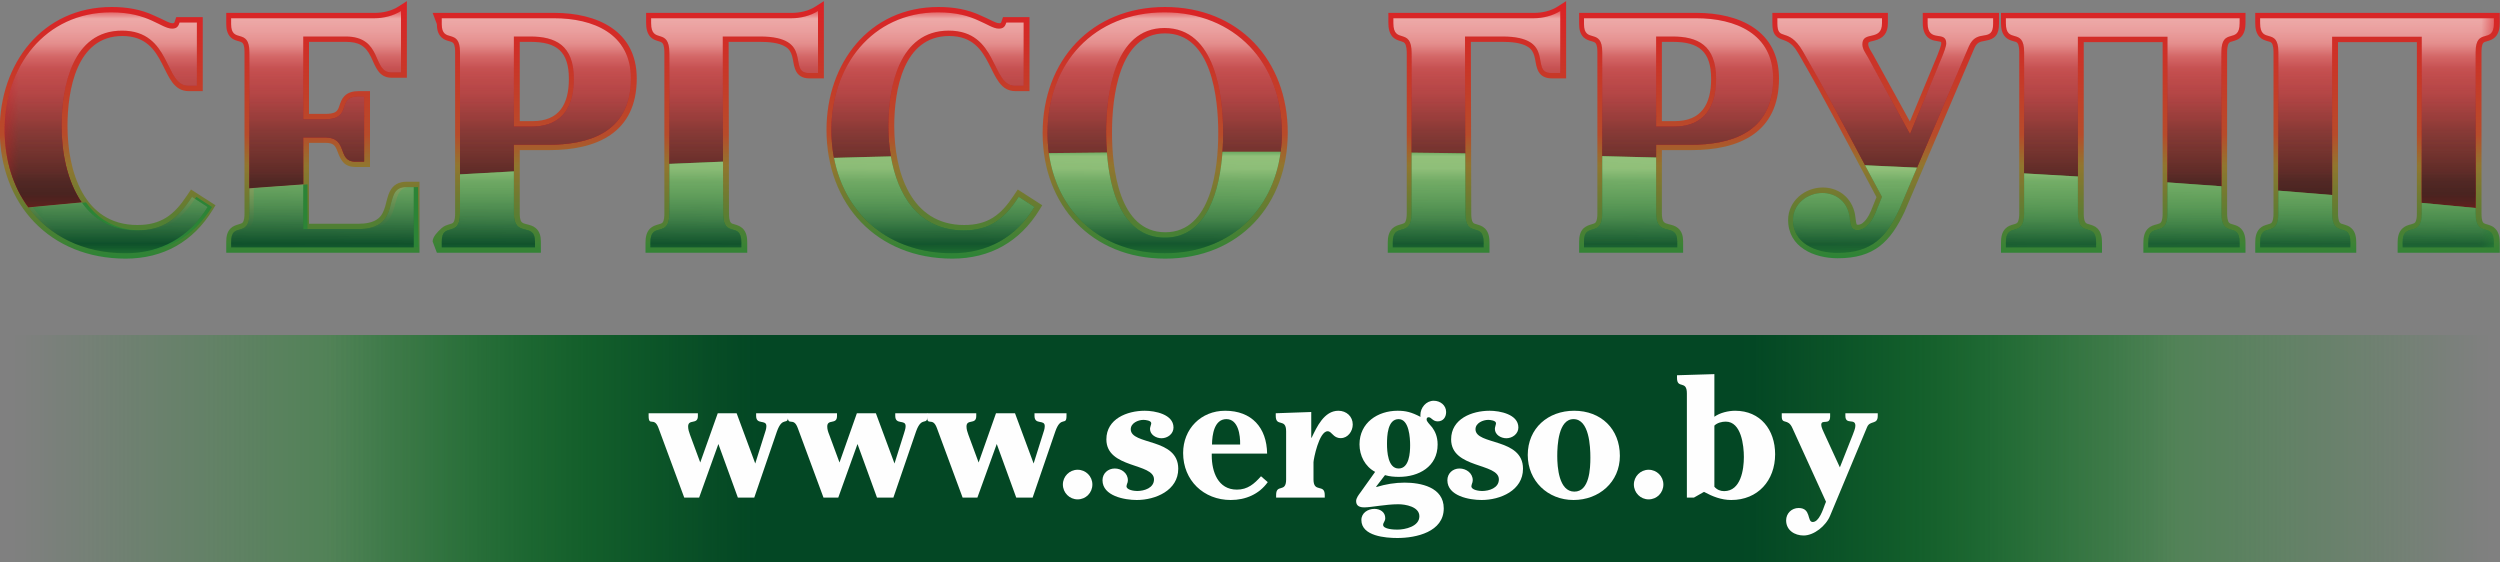 <?xml version="1.0" encoding="UTF-8"?>
<!DOCTYPE svg PUBLIC "-//W3C//DTD SVG 1.1//EN" "http://www.w3.org/Graphics/SVG/1.1/DTD/svg11.dtd">
<!-- Creator: CorelDRAW -->
<svg xmlns="http://www.w3.org/2000/svg" xml:space="preserve" width="200px" height="45px" version="1.1" style="shape-rendering:geometricPrecision; text-rendering:geometricPrecision; image-rendering:optimizeQuality; fill-rule:evenodd; clip-rule:evenodd"
viewBox="0 0 200 45"
 xmlns:xlink="http://www.w3.org/1999/xlink"
 xmlns:xodm="http://www.corel.com/coreldraw/odm/2003">
 <rect x="0" y="0" width="200" height="45" fill="#808080" stroke="none"/>
 <defs>
  <style type="text/css">
   <![CDATA[
    .fil8 {fill:#2C8436}
    .fil9 {fill:#034724}
    .fil10 {fill:#FEFEFE;fill-rule:nonzero}
    .fil4 {fill:#EEB0AE;fill-rule:nonzero}
    .fil1 {fill:#DC2126;fill-rule:nonzero}
    .fil2 {fill:#65231B;fill-rule:nonzero}
    .fil3 {fill:#411F1C;fill-rule:nonzero}
    .fil7 {fill:#A9CF8A;fill-rule:nonzero}
    .fil5 {fill:#2C8436;fill-rule:nonzero}
    .fil6 {fill:#034724;fill-rule:nonzero}
    .fil0 {fill:url(#id18)}
   ]]>
  </style>
    <mask id="id0">
  <linearGradient id="id1" gradientUnits="userSpaceOnUse" x1="99.94" y1="0.88" x2="99.94" y2="16.64">
   <stop offset="0" style="stop-opacity:0; stop-color:white"/>
   <stop offset="0.412" style="stop-opacity:0.31; stop-color:white"/>
   <stop offset="0.569" style="stop-opacity:0.62; stop-color:white"/>
   <stop offset="0.639" style="stop-opacity:0.812; stop-color:white"/>
   <stop offset="1" style="stop-opacity:1; stop-color:white"/>
  </linearGradient>
     <rect style="fill:url(#id1)" x="0.37" y="0.88" width="199.14" height="15.76"/>
    </mask>
    <mask id="id2">
  <linearGradient id="id3" gradientUnits="userSpaceOnUse" x1="99.94" y1="0.88" x2="99.94" y2="16.64">
   <stop offset="0" style="stop-opacity:0; stop-color:white"/>
   <stop offset="0.698" style="stop-opacity:0.31; stop-color:white"/>
   <stop offset="0.82" style="stop-opacity:0.62; stop-color:white"/>
   <stop offset="0.839" style="stop-opacity:0.812; stop-color:white"/>
   <stop offset="1" style="stop-opacity:1; stop-color:white"/>
  </linearGradient>
     <rect style="fill:url(#id3)" x="0.37" y="0.88" width="199.14" height="15.76"/>
    </mask>
    <mask id="id4">
  <linearGradient id="id5" gradientUnits="userSpaceOnUse" x1="99.94" y1="16.64" x2="99.94" y2="0.88">
   <stop offset="0" style="stop-opacity:0; stop-color:white"/>
   <stop offset="0.698" style="stop-opacity:0.31; stop-color:white"/>
   <stop offset="0.82" style="stop-opacity:0.62; stop-color:white"/>
   <stop offset="0.839" style="stop-opacity:0.812; stop-color:white"/>
   <stop offset="1" style="stop-opacity:1; stop-color:white"/>
  </linearGradient>
     <rect style="fill:url(#id5)" x="0.37" y="0.88" width="199.14" height="15.76"/>
    </mask>
    <mask id="id6">
  <linearGradient id="id7" gradientUnits="userSpaceOnUse" x1="100.93" y1="12.02" x2="100.85" y2="20.37">
   <stop offset="0" style="stop-opacity:0; stop-color:white"/>
   <stop offset="0.471" style="stop-opacity:0.306; stop-color:white"/>
   <stop offset="0.671" style="stop-opacity:0.608; stop-color:white"/>
   <stop offset="0.773" style="stop-opacity:0.804; stop-color:white"/>
   <stop offset="1" style="stop-opacity:1; stop-color:white"/>
  </linearGradient>
     <rect style="fill:url(#id7)" x="2.27" y="12.14" width="197.24" height="8.12"/>
    </mask>
    <mask id="id8">
  <linearGradient id="id9" gradientUnits="userSpaceOnUse" x1="100.88" y1="20.26" x2="100.9" y2="12.13">
   <stop offset="0" style="stop-opacity:0; stop-color:white"/>
   <stop offset="0.306" style="stop-opacity:0.306; stop-color:white"/>
   <stop offset="0.749" style="stop-opacity:0.608; stop-color:white"/>
   <stop offset="0.839" style="stop-opacity:0.804; stop-color:white"/>
   <stop offset="1" style="stop-opacity:1; stop-color:white"/>
  </linearGradient>
     <rect style="fill:url(#id9)" x="2.27" y="12.14" width="197.24" height="8.12"/>
    </mask>
    <mask id="id10">
  <linearGradient id="id11" gradientUnits="userSpaceOnUse" x1="1.17" y1="44.96" x2="46.39" y2="44.96">
   <stop offset="0" style="stop-opacity:0; stop-color:white"/>
   <stop offset="1" style="stop-opacity:1; stop-color:white"/>
  </linearGradient>
     <rect style="fill:url(#id11)" x="-0.01" y="25.62" width="101.47" height="20.52"/>
    </mask>
    <mask id="id12">
  <linearGradient id="id13" gradientUnits="userSpaceOnUse" x1="199.05" y1="44.96" x2="153.83" y2="44.96">
   <stop offset="0" style="stop-opacity:0; stop-color:white"/>
   <stop offset="1" style="stop-opacity:1; stop-color:white"/>
  </linearGradient>
     <rect style="fill:url(#id13)" x="98.76" y="25.62" width="101.47" height="20.52"/>
    </mask>
    <mask id="id14">
  <linearGradient id="id15" gradientUnits="userSpaceOnUse" x1="26.19" y1="44.96" x2="59.98" y2="44.96">
   <stop offset="0" style="stop-opacity:0; stop-color:white"/>
   <stop offset="1" style="stop-opacity:1; stop-color:white"/>
  </linearGradient>
     <rect style="fill:url(#id15)" x="25.01" y="25.62" width="76.41" height="20.52"/>
    </mask>
    <mask id="id16">
  <linearGradient id="id17" gradientUnits="userSpaceOnUse" x1="174.03" y1="44.96" x2="140.24" y2="44.96">
   <stop offset="0" style="stop-opacity:0; stop-color:white"/>
   <stop offset="1" style="stop-opacity:1; stop-color:white"/>
  </linearGradient>
     <rect style="fill:url(#id17)" x="98.8" y="25.62" width="76.41" height="20.52"/>
    </mask>
  <linearGradient id="id18" gradientUnits="userSpaceOnUse" x1="99.98" y1="0.09" x2="99.98" y2="20.69">
   <stop offset="0" style="stop-opacity:1; stop-color:#DC2126"/>
   <stop offset="0.518" style="stop-opacity:1; stop-color:#B74B2A"/>
   <stop offset="0.639" style="stop-opacity:1; stop-color:#91762E"/>
   <stop offset="1" style="stop-opacity:1; stop-color:#2C8436"/>
  </linearGradient>
 </defs>
 <g id="Слой_x0020_1">
  <g id="_2944019051760">
   <path class="fil0" d="M193.35 3.37l-6.31 0 0 13.71c0,0.19 0.02,0.56 0.14,0.72 0.06,0.08 0.18,0.12 0.28,0.14 0.26,0.08 0.49,0.14 0.69,0.35 0.29,0.29 0.35,0.72 0.35,1.11l0 0.82 -8.08 0 0 -0.82c0,-0.39 0.06,-0.82 0.35,-1.11 0.2,-0.21 0.42,-0.27 0.69,-0.35 0.09,-0.02 0.22,-0.06 0.28,-0.14 0.12,-0.16 0.14,-0.53 0.14,-0.72l0 -12.91c0,-0.19 -0.02,-0.56 -0.14,-0.72 -0.06,-0.09 -0.19,-0.12 -0.28,-0.14 -0.27,-0.08 -0.49,-0.14 -0.69,-0.35 -0.29,-0.29 -0.35,-0.72 -0.35,-1.11l0 -0.82 19.56 0 0 0.82c0,0.39 -0.07,0.82 -0.36,1.11 -0.2,0.21 -0.42,0.27 -0.69,0.35 -0.09,0.02 -0.21,0.05 -0.28,0.14 -0.12,0.16 -0.13,0.53 -0.13,0.72l0 12.91c0,0.19 0.01,0.56 0.13,0.72 0.07,0.08 0.19,0.12 0.28,0.14 0.27,0.08 0.49,0.14 0.69,0.35 0.29,0.29 0.36,0.72 0.36,1.11l0 0.82 -8.17 0 0 -0.82c0,-0.4 0.07,-0.83 0.38,-1.12 0.21,-0.2 0.44,-0.27 0.71,-0.34 0.1,-0.03 0.24,-0.06 0.31,-0.15 0.13,-0.16 0.14,-0.52 0.14,-0.71l0 -13.71zm-20.34 0l-6.31 0 0 13.71c0,0.19 0.01,0.56 0.14,0.72 0.06,0.08 0.18,0.12 0.28,0.14 0.26,0.08 0.49,0.14 0.69,0.35 0.29,0.29 0.35,0.72 0.35,1.11l0 0.82 -8.08 0 0 -0.82c0,-0.39 0.06,-0.82 0.35,-1.11 0.2,-0.21 0.42,-0.27 0.69,-0.35 0.09,-0.02 0.21,-0.06 0.28,-0.14 0.12,-0.16 0.14,-0.53 0.14,-0.72l0 -12.91c0,-0.19 -0.02,-0.56 -0.14,-0.72 -0.07,-0.09 -0.19,-0.12 -0.28,-0.14 -0.27,-0.08 -0.49,-0.14 -0.69,-0.35 -0.29,-0.29 -0.35,-0.72 -0.35,-1.11l0 -0.82 19.56 0 0 0.82c0,0.39 -0.07,0.82 -0.36,1.11 -0.2,0.21 -0.42,0.27 -0.69,0.35 -0.09,0.02 -0.21,0.05 -0.28,0.14 -0.12,0.16 -0.14,0.53 -0.14,0.72l0 12.91c0,0.19 0.02,0.56 0.14,0.72 0.07,0.08 0.19,0.12 0.28,0.14 0.27,0.08 0.49,0.14 0.69,0.35 0.29,0.29 0.36,0.72 0.36,1.11l0 0.82 -8.17 0 0 -0.82c0,-0.4 0.07,-0.83 0.37,-1.12 0.21,-0.2 0.45,-0.27 0.72,-0.34 0.1,-0.03 0.24,-0.06 0.31,-0.15 0.13,-0.16 0.14,-0.52 0.14,-0.71l0 -13.71zm-20.22 6.35l2.21 -5.32c0.07,-0.19 0.3,-0.75 0.3,-0.93 0,-0.03 0,-0.08 -0.01,-0.11 -0.08,-0.04 -0.56,-0.1 -0.69,-0.15 -0.61,-0.22 -0.78,-0.77 -0.78,-1.36l0 -0.82 6.1 0 0 0.87c0,0.83 -0.28,1.23 -1.09,1.36 -0.49,0.08 -0.69,0.15 -0.9,0.64l-5.53 12.96 0 0.01c-1.17,2.5 -2.47,3.79 -5.38,3.79 -1.89,0 -3.97,-0.88 -3.97,-3.06 0,-1.51 1.32,-2.6 2.77,-2.6 1.43,0 2.49,1.01 2.62,2.43 0.01,0.08 0.05,0.48 0.11,0.54 0.02,0.01 0.07,0.01 0.09,0.01 0.49,0 0.89,-0.75 1.04,-1.12l0.44 -1.09c-2.06,-3.83 -4.05,-7.7 -6.23,-11.46 -0.32,-0.55 -0.61,-0.91 -1.22,-1.11 -0.72,-0.23 -0.88,-0.59 -0.88,-1.35l0 -0.82 9.24 0 0 0.82c0,0.81 -0.36,1.23 -1.12,1.41 -0.1,0.03 -0.31,0.06 -0.4,0.12 -0.05,0.03 -0.05,0.11 -0.05,0.16 0,0.26 0.27,0.62 0.39,0.84l2.94 5.34zm-19.84 2.29l0 5.07c0,0.19 0.02,0.53 0.16,0.68 0.09,0.1 0.25,0.14 0.37,0.17 0.27,0.07 0.52,0.12 0.75,0.31 0.33,0.27 0.42,0.67 0.42,1.08l0 0.9 -8.32 0 0 -0.9c0,-0.38 0.07,-0.79 0.36,-1.06 0.21,-0.19 0.42,-0.25 0.68,-0.33 0.1,-0.03 0.22,-0.06 0.28,-0.14 0.13,-0.17 0.14,-0.52 0.14,-0.71l0 -12.91c0,-0.19 -0.01,-0.55 -0.14,-0.71 -0.06,-0.08 -0.18,-0.12 -0.28,-0.15 -0.26,-0.07 -0.47,-0.13 -0.68,-0.32 -0.29,-0.28 -0.36,-0.68 -0.36,-1.06l0 -0.9 9.4 0c3.38,0 6.59,1.4 6.59,5.25 0,4.36 -3.22,5.73 -7.01,5.73l-2.36 0zm0 -8.66l0 6.34 1.03 0c2.13,0 2.91,-1.35 2.91,-3.38 0,-2.19 -0.97,-2.96 -3.06,-2.96l-0.88 0zm-15.28 0l0.03 13.73c0,0.19 0.01,0.56 0.14,0.72 0.06,0.08 0.18,0.12 0.28,0.14 0.26,0.08 0.48,0.14 0.69,0.35 0.29,0.29 0.35,0.72 0.35,1.11l0 0.82 -8.14 0 0 -0.82c0,-0.4 0.07,-0.83 0.37,-1.12 0.21,-0.2 0.43,-0.26 0.7,-0.34 0.1,-0.03 0.23,-0.06 0.3,-0.14 0.13,-0.16 0.15,-0.53 0.15,-0.72l0 -12.83c0,-0.21 -0.02,-0.6 -0.15,-0.78 -0.07,-0.09 -0.18,-0.13 -0.28,-0.16 -0.27,-0.08 -0.48,-0.14 -0.69,-0.35 -0.28,-0.29 -0.35,-0.72 -0.35,-1.11l0 -0.82 11.67 0c0.63,0 1.35,-0.16 1.88,-0.51l0.67 -0.43 0 6.18 -1.16 0c-0.54,0 -0.95,-0.22 -1.14,-0.74 -0.13,-0.33 -0.14,-0.69 -0.24,-1.04 -0.09,-0.33 -0.24,-0.57 -0.53,-0.75 -0.54,-0.34 -1.39,-0.39 -2.01,-0.39l-2.54 0zm-24.45 17.34c-5.88,0 -9.81,-4.25 -9.81,-10.05 0,-5.8 3.9,-10.08 9.79,-10.08 5.88,0 9.82,4.24 9.82,10.05 0,5.8 -3.91,10.08 -9.8,10.08zm0 -2.11c3.72,0 4.24,-5.2 4.24,-7.94 0,-2.77 -0.51,-7.97 -4.26,-7.97 -3.72,0 -4.24,5.2 -4.24,7.94 0,2.77 0.52,7.97 4.26,7.97zm-10.86 -17.21l0 5.92 -1.13 0c-2.35,0 -1.57,-4.41 -5.3,-4.41 -3.68,0 -4.39,4.35 -4.39,7.21 0,3.58 1.28,7.91 5.59,7.91 1.91,0 2.93,-0.8 3.95,-2.33l0.34 -0.51 1.96 1.26 -0.22 0.36c-1.57,2.56 -3.96,3.91 -6.97,3.91 -6.05,0 -10.07,-4.34 -10.07,-10.31 0,-5.29 3.4,-9.82 8.95,-9.82 1.2,0 2.33,0.18 3.41,0.69 0.32,0.13 0.62,0.29 0.94,0.44 0.15,0.07 0.36,0.17 0.53,0.17 0.15,0 0.14,-0.06 0.19,-0.2l0.1 -0.29 2.12 0zm-24.07 1.98l0.03 13.73c0,0.19 0.01,0.56 0.14,0.72 0.06,0.08 0.18,0.12 0.28,0.14 0.26,0.08 0.48,0.14 0.69,0.35 0.29,0.29 0.35,0.72 0.35,1.11l0 0.82 -8.14 0 0 -0.82c0,-0.4 0.07,-0.83 0.37,-1.12 0.21,-0.2 0.43,-0.26 0.7,-0.34 0.1,-0.03 0.23,-0.06 0.3,-0.14 0.13,-0.16 0.14,-0.53 0.14,-0.72l0 -12.83c0,-0.21 -0.01,-0.6 -0.14,-0.78 -0.07,-0.09 -0.18,-0.13 -0.28,-0.16 -0.27,-0.08 -0.48,-0.14 -0.69,-0.35 -0.28,-0.29 -0.35,-0.72 -0.35,-1.11l0 -0.82 11.67 0c0.63,0 1.35,-0.16 1.88,-0.51l0.67 -0.43 0 6.18 -1.16 0c-0.55,0 -0.95,-0.22 -1.14,-0.74 -0.13,-0.33 -0.14,-0.69 -0.24,-1.04 -0.09,-0.33 -0.24,-0.57 -0.53,-0.75 -0.54,-0.34 -1.4,-0.39 -2.01,-0.39l-2.54 0zm-16.71 8.66l0 5.07c0,0.19 0.01,0.53 0.15,0.68 0.09,0.1 0.25,0.14 0.37,0.17 0.27,0.07 0.52,0.12 0.75,0.31 0.33,0.27 0.42,0.67 0.42,1.08l0 0.9 -8.32 0 -0.34 -0.9c0,-0.38 0.41,-0.79 0.71,-1.06 0.2,-0.19 0.41,-0.25 0.67,-0.33 0.1,-0.03 0.22,-0.06 0.28,-0.14 0.13,-0.17 0.14,-0.52 0.14,-0.71l0 -12.91c0,-0.19 -0.01,-0.55 -0.14,-0.71 -0.06,-0.08 -0.18,-0.12 -0.28,-0.15 -0.26,-0.07 -0.47,-0.13 -0.67,-0.32 -0.3,-0.28 -0.37,-0.68 -0.37,-1.06l-0.34 -0.9 9.74 0c3.38,0 6.59,1.4 6.59,5.25 0,4.36 -3.22,5.73 -7,5.73l-2.36 0zm0 -8.66l0 6.34 1.03 0c2.12,0 2.9,-1.35 2.9,-3.38 0,-2.19 -0.97,-2.96 -3.06,-2.96l-0.87 0zm-16.86 0l0 5.76 1.32 0c0.26,0 0.64,-0.02 0.85,-0.19 0.14,-0.11 0.2,-0.28 0.25,-0.43 0.1,-0.29 0.18,-0.55 0.39,-0.78 0.3,-0.33 0.74,-0.42 1.17,-0.42l0.9 0 0 6.07 -1.13 0c-0.92,0 -1.19,-0.49 -1.47,-1.24 -0.19,-0.52 -0.36,-0.69 -0.96,-0.69l-1.32 0 0 6.47 3.93 0c0.53,0 1.19,-0.07 1.62,-0.43 0.29,-0.24 0.43,-0.58 0.54,-0.94 0.12,-0.41 0.19,-0.86 0.39,-1.24 0.27,-0.52 0.72,-0.75 1.31,-0.75l1.05 0 0 5.68 -15.46 0 0 -0.9c0,-0.38 0.07,-0.79 0.36,-1.06 0.2,-0.19 0.42,-0.25 0.68,-0.33 0.1,-0.03 0.22,-0.06 0.28,-0.14 0.13,-0.17 0.14,-0.52 0.14,-0.71l0 -12.91c0,-0.19 -0.01,-0.55 -0.14,-0.71 -0.06,-0.08 -0.18,-0.12 -0.28,-0.15 -0.26,-0.07 -0.48,-0.13 -0.68,-0.32 -0.29,-0.28 -0.36,-0.68 -0.36,-1.06l0 -0.9 11.9 0c0.63,0 1.35,-0.16 1.88,-0.51l0.67 -0.43 0 6.13 -1.22 0c-1.05,0 -1.29,-0.91 -1.66,-1.68 -0.43,-0.89 -0.99,-1.19 -1.99,-1.19l-2.96 0zm-8.5 -1.98l0 5.92 -1.13 0c-2.35,0 -1.57,-4.41 -5.3,-4.41 -3.68,0 -4.39,4.35 -4.39,7.21 0,3.58 1.28,7.91 5.59,7.91 1.9,0 2.93,-0.8 3.95,-2.33l0.34 -0.51 1.96 1.26 -0.22 0.36c-1.57,2.56 -3.96,3.91 -6.97,3.91 -6.05,0 -10.07,-4.34 -10.07,-10.31 0,-5.29 3.4,-9.82 8.95,-9.82 1.2,0 2.33,0.18 3.41,0.69 0.32,0.13 0.62,0.29 0.94,0.44 0.15,0.07 0.36,0.17 0.53,0.17 0.15,0 0.14,-0.06 0.19,-0.2l0.1 -0.29 2.12 0z"/>
   <path class="fil1" d="M180.81 1.46l0 0.39c0,1.75 1.46,0.26 1.46,2.32l0 11.08c1.44,0.11 2.88,0.22 4.3,0.34l0 -12.65 7.17 0 0 13.29c1.45,0.13 2.88,0.27 4.31,0.41l0 -12.47c0,-2.06 1.46,-0.57 1.46,-2.32l0 -0.39 -18.7 0z"/>
   <path class="fil1" d="M160.47 1.46l0 0.39c0,1.75 1.46,0.26 1.46,2.32l0 9.7c1.44,0.08 2.88,0.16 4.3,0.25l0 -11.18 7.17 0 0 11.65c1.44,0.1 2.88,0.2 4.31,0.31l0 -10.73c0,-2.06 1.46,-0.57 1.46,-2.32l0 -0.39 -18.7 0z"/>
   <path class="fil1" d="M152.8 10.72l-3.36 -6.13c-0.19,-0.34 -0.45,-0.66 -0.45,-1.05 0,-1.12 1.57,-0.18 1.57,-1.69l0 -0.39 -8.37 0 0 0.39c0,1.54 0.86,0.23 2.03,2.24 1.64,2.84 3.37,6.09 4.99,9.13 1.39,0.06 2.77,0.13 4.15,0.19l4.14 -9.68c0.65,-1.54 1.95,-0.24 1.95,-1.83l0 -0.44 -5.24 0 0 0.39c0,1.64 1.49,0.52 1.49,1.62 0,0.23 -0.21,0.78 -0.34,1.09l-2.56 6.16z"/>
   <path class="fil1" d="M132.49 12.6l0 -1.02 2.79 0c3.02,0 6.57,-0.86 6.57,-5.3 0,-3.6 -3.03,-4.82 -6.16,-4.82l-8.97 0 0 0.47c0,1.61 1.46,0.23 1.46,2.24l0 8.32c1.44,0.03 2.87,0.07 4.31,0.11zm0 -9.68l1.3 0c2.01,0 3.5,0.68 3.5,3.39 0,2.89 -1.54,3.81 -3.34,3.81l-1.46 0 0 -7.2z"/>
   <path class="fil1" d="M117.22 12.27l-0.02 -9.35 2.98 0c4.43,0 2.14,2.92 3.91,2.92l0.73 0 0 -4.96c-0.6,0.39 -1.41,0.58 -2.11,0.58l-11.24 0 0 0.39c0,1.75 1.46,0.26 1.46,2.4l0 7.96c1.43,0.02 2.87,0.03 4.29,0.06z"/>
   <path class="fil1" d="M102.45 12.14c0.07,-0.49 0.1,-1 0.1,-1.53 0,-5.58 -3.76,-9.62 -9.39,-9.62 -5.61,0 -9.36,4.04 -9.36,9.65 0,0.55 0.04,1.09 0.11,1.62 1.54,-0.03 3.09,-0.05 4.64,-0.06 -0.04,-0.57 -0.06,-1.11 -0.06,-1.59 0,-2.95 0.6,-8.37 4.67,-8.37 4.09,0 4.69,5.42 4.69,8.4 0,0.45 -0.01,0.96 -0.05,1.5 0.77,0 1.54,0 2.31,0 0.78,0 1.56,0 2.34,0z"/>
   <path class="fil1" d="M81.89 1.8l-1.38 0c-0.1,0.31 -0.23,0.49 -0.6,0.49 -0.44,0 -0.91,-0.34 -1.64,-0.65 -0.73,-0.34 -1.72,-0.65 -3.23,-0.65 -5.32,0 -8.53,4.35 -8.53,9.39 0,0.78 0.07,1.54 0.21,2.25 1.51,-0.04 3.03,-0.09 4.55,-0.12 -0.14,-0.81 -0.2,-1.63 -0.2,-2.42 0,-3.16 0.86,-7.64 4.83,-7.64 3.96,0 3.39,4.41 5.29,4.41l0.7 0 0 -5.06z"/>
   <path class="fil1" d="M57.84 12.94l-0.02 -10.02 2.98 0c4.43,0 2.14,2.92 3.91,2.92l0.73 0 0 -4.96c-0.6,0.39 -1.41,0.58 -2.11,0.58l-11.24 0 0 0.39c0,1.75 1.46,0.26 1.46,2.4l0 8.86c1.42,-0.06 2.86,-0.12 4.29,-0.17z"/>
   <path class="fil1" d="M41.11 13.71l0 -2.13 2.79 0c3.02,0 6.57,-0.86 6.57,-5.3 0,-3.6 -3.03,-4.82 -6.15,-4.82l-8.98 0 0 0.47c0,1.61 1.46,0.23 1.46,2.24l0 9.78c1.43,-0.08 2.87,-0.16 4.31,-0.24zm0 -10.79l1.3 0c2.01,0 3.5,0.68 3.5,3.39 0,2.89 -1.54,3.81 -3.34,3.81l-1.46 0 0 -7.2z"/>
   <path class="fil1" d="M24.26 2.92l3.39 0c3,0 2.11,2.87 3.65,2.87l0.78 0 0 -4.91c-0.6,0.39 -1.41,0.58 -2.11,0.58l-11.48 0 0 0.47c0,1.61 1.46,0.23 1.46,2.24l0 10.9c1.43,-0.11 2.86,-0.22 4.31,-0.32l0 -3.75 1.74 0c1.91,0 0.92,1.93 2.43,1.93l0.7 0 0 -5.21 -0.47 0c-1.8,0 -0.39,1.82 -2.66,1.82l-1.74 0 0 -6.62z"/>
   <path class="fil1" d="M15.75 1.8l-1.38 0c-0.1,0.31 -0.23,0.49 -0.6,0.49 -0.44,0 -0.92,-0.33 -1.64,-0.65 -0.74,-0.33 -1.72,-0.65 -3.24,-0.65 -5.31,0 -8.52,4.35 -8.52,9.39 0,2.42 0.68,4.55 1.9,6.21 1.42,-0.13 2.84,-0.27 4.27,-0.4 -1.16,-1.65 -1.61,-3.97 -1.61,-6.1 0,-3.16 0.86,-7.64 4.83,-7.64 3.96,0 3.39,4.41 5.29,4.41l0.7 0 0 -5.06z"/>
   <path class="fil2" style="mask:url(#id0)" d="M180.81 1.46l0 0.39c0,1.75 1.46,0.26 1.46,2.32l0 11.08c1.44,0.11 2.88,0.22 4.3,0.34l0 -12.65 7.17 0 0 13.29c1.45,0.13 2.88,0.27 4.31,0.41l0 -12.47c0,-2.06 1.46,-0.57 1.46,-2.32l0 -0.39 -18.7 0zm-165.06 0.34l-1.38 0c-0.1,0.31 -0.23,0.49 -0.6,0.49 -0.44,0 -0.92,-0.33 -1.64,-0.65 -0.74,-0.33 -1.72,-0.65 -3.24,-0.65 -5.31,0 -8.52,4.35 -8.52,9.39 0,2.42 0.68,4.55 1.9,6.21 1.42,-0.13 2.84,-0.27 4.27,-0.4 -1.16,-1.65 -1.61,-3.97 -1.61,-6.1 0,-3.16 0.86,-7.64 4.83,-7.64 3.96,0 3.39,4.41 5.29,4.41l0.7 0 0 -5.06zm8.51 1.12l3.39 0c3,0 2.11,2.87 3.65,2.87l0.78 0 0 -4.91c-0.6,0.39 -1.41,0.58 -2.11,0.58l-11.48 0 0 0.47c0,1.61 1.46,0.23 1.46,2.24l0 10.9c1.43,-0.11 2.86,-0.22 4.31,-0.32l0 -3.75 1.74 0c1.91,0 0.92,1.93 2.43,1.93l0.7 0 0 -5.21 -0.47 0c-1.8,0 -0.39,1.82 -2.66,1.82l-1.74 0 0 -6.62zm16.85 10.79l0 -2.13 2.79 0c3.02,0 6.57,-0.86 6.57,-5.3 0,-3.6 -3.03,-4.82 -6.15,-4.82l-8.98 0 0 0.47c0,1.61 1.46,0.23 1.46,2.24l0 9.78c1.43,-0.08 2.87,-0.16 4.31,-0.24zm0 -10.79l1.3 0c2.01,0 3.5,0.68 3.5,3.39 0,2.89 -1.54,3.81 -3.34,3.81l-1.46 0 0 -7.2zm16.73 10.02l-0.02 -10.02 2.98 0c4.43,0 2.14,2.92 3.91,2.92l0.73 0 0 -4.96c-0.6,0.39 -1.41,0.58 -2.11,0.58l-11.24 0 0 0.39c0,1.75 1.46,0.26 1.46,2.4l0 8.86c1.42,-0.06 2.86,-0.12 4.29,-0.17zm24.05 -11.14l-1.38 0c-0.1,0.31 -0.23,0.49 -0.6,0.49 -0.44,0 -0.91,-0.34 -1.64,-0.65 -0.73,-0.34 -1.72,-0.65 -3.23,-0.65 -5.32,0 -8.53,4.35 -8.53,9.39 0,0.78 0.07,1.54 0.21,2.25 1.51,-0.04 3.03,-0.09 4.55,-0.12 -0.14,-0.81 -0.2,-1.63 -0.2,-2.42 0,-3.16 0.86,-7.64 4.83,-7.64 3.96,0 3.39,4.41 5.29,4.41l0.7 0 0 -5.06zm20.56 10.34c0.07,-0.49 0.1,-1 0.1,-1.53 0,-5.58 -3.76,-9.62 -9.39,-9.62 -5.61,0 -9.36,4.04 -9.36,9.65 0,0.55 0.04,1.09 0.11,1.62 1.54,-0.03 3.09,-0.05 4.64,-0.06 -0.04,-0.57 -0.06,-1.11 -0.06,-1.59 0,-2.95 0.6,-8.37 4.67,-8.37 4.09,0 4.69,5.42 4.69,8.4 0,0.45 -0.01,0.96 -0.05,1.5 0.77,0 1.54,0 2.31,0 0.78,0 1.56,0 2.34,0zm14.77 0.13l-0.02 -9.35 2.98 0c4.43,0 2.14,2.92 3.91,2.92l0.73 0 0 -4.96c-0.6,0.39 -1.41,0.58 -2.11,0.58l-11.24 0 0 0.39c0,1.75 1.46,0.26 1.46,2.4l0 7.96c1.43,0.02 2.87,0.03 4.29,0.06zm15.27 0.33l0 -1.02 2.79 0c3.02,0 6.57,-0.86 6.57,-5.3 0,-3.6 -3.03,-4.82 -6.16,-4.82l-8.97 0 0 0.47c0,1.61 1.46,0.23 1.46,2.24l0 8.32c1.44,0.03 2.87,0.07 4.31,0.11zm0 -9.68l1.3 0c2.01,0 3.5,0.68 3.5,3.39 0,2.89 -1.54,3.81 -3.34,3.81l-1.46 0 0 -7.2zm20.31 7.8l-3.36 -6.13c-0.19,-0.34 -0.45,-0.66 -0.45,-1.05 0,-1.12 1.57,-0.18 1.57,-1.69l0 -0.39 -8.37 0 0 0.39c0,1.54 0.86,0.23 2.03,2.24 1.64,2.84 3.37,6.09 4.99,9.13 1.39,0.06 2.77,0.13 4.15,0.19l4.14 -9.68c0.65,-1.54 1.95,-0.24 1.95,-1.83l0 -0.44 -5.24 0 0 0.39c0,1.64 1.49,0.52 1.49,1.62 0,0.23 -0.21,0.78 -0.34,1.09l-2.56 6.16zm7.67 -9.26l0 0.39c0,1.75 1.46,0.26 1.46,2.32l0 9.7c1.44,0.08 2.88,0.16 4.3,0.25l0 -11.18 7.17 0 0 11.65c1.44,0.1 2.88,0.2 4.31,0.31l0 -10.73c0,-2.06 1.46,-0.57 1.46,-2.32l0 -0.39 -18.7 0z"/>
   <path class="fil3" style="mask:url(#id2)" d="M180.81 1.46l0 0.39c0,1.75 1.46,0.26 1.46,2.32l0 11.08c1.44,0.11 2.88,0.22 4.3,0.34l0 -12.65 7.17 0 0 13.29c1.45,0.13 2.88,0.27 4.31,0.41l0 -12.47c0,-2.06 1.46,-0.57 1.46,-2.32l0 -0.39 -18.7 0zm-165.06 0.34l-1.38 0c-0.1,0.31 -0.23,0.49 -0.6,0.49 -0.44,0 -0.92,-0.33 -1.64,-0.65 -0.74,-0.33 -1.72,-0.65 -3.24,-0.65 -5.31,0 -8.52,4.35 -8.52,9.39 0,2.42 0.68,4.55 1.9,6.21 1.42,-0.13 2.84,-0.27 4.27,-0.4 -1.16,-1.65 -1.61,-3.97 -1.61,-6.1 0,-3.16 0.86,-7.64 4.83,-7.64 3.96,0 3.39,4.41 5.29,4.41l0.7 0 0 -5.06zm8.51 1.12l3.39 0c3,0 2.11,2.87 3.65,2.87l0.78 0 0 -4.91c-0.6,0.39 -1.41,0.58 -2.11,0.58l-11.48 0 0 0.47c0,1.61 1.46,0.23 1.46,2.24l0 10.9c1.43,-0.11 2.86,-0.22 4.31,-0.32l0 -3.75 1.74 0c1.91,0 0.92,1.93 2.43,1.93l0.7 0 0 -5.21 -0.47 0c-1.8,0 -0.39,1.82 -2.66,1.82l-1.74 0 0 -6.62zm16.85 10.79l0 -2.13 2.79 0c3.02,0 6.57,-0.86 6.57,-5.3 0,-3.6 -3.03,-4.82 -6.15,-4.82l-8.98 0 0 0.47c0,1.61 1.46,0.23 1.46,2.24l0 9.78c1.43,-0.08 2.87,-0.16 4.31,-0.24zm0 -10.79l1.3 0c2.01,0 3.5,0.68 3.5,3.39 0,2.89 -1.54,3.81 -3.34,3.81l-1.46 0 0 -7.2zm16.73 10.02l-0.02 -10.02 2.98 0c4.43,0 2.14,2.92 3.91,2.92l0.73 0 0 -4.96c-0.6,0.39 -1.41,0.58 -2.11,0.58l-11.24 0 0 0.39c0,1.75 1.46,0.26 1.46,2.4l0 8.86c1.42,-0.06 2.86,-0.12 4.29,-0.17zm24.05 -11.14l-1.38 0c-0.1,0.31 -0.23,0.49 -0.6,0.49 -0.44,0 -0.91,-0.34 -1.64,-0.65 -0.73,-0.34 -1.72,-0.65 -3.23,-0.65 -5.32,0 -8.53,4.35 -8.53,9.39 0,0.78 0.07,1.54 0.21,2.25 1.51,-0.04 3.03,-0.09 4.55,-0.12 -0.14,-0.81 -0.2,-1.63 -0.2,-2.42 0,-3.16 0.86,-7.64 4.83,-7.64 3.96,0 3.39,4.41 5.29,4.41l0.7 0 0 -5.06zm20.56 10.34c0.07,-0.49 0.1,-1 0.1,-1.53 0,-5.58 -3.76,-9.62 -9.39,-9.62 -5.61,0 -9.36,4.04 -9.36,9.65 0,0.55 0.04,1.09 0.11,1.62 1.54,-0.03 3.09,-0.05 4.64,-0.06 -0.04,-0.57 -0.06,-1.11 -0.06,-1.59 0,-2.95 0.6,-8.37 4.67,-8.37 4.09,0 4.69,5.42 4.69,8.4 0,0.45 -0.01,0.96 -0.05,1.5 0.77,0 1.54,0 2.31,0 0.78,0 1.56,0 2.34,0zm14.77 0.13l-0.02 -9.35 2.98 0c4.43,0 2.14,2.92 3.91,2.92l0.73 0 0 -4.96c-0.6,0.39 -1.41,0.58 -2.11,0.58l-11.24 0 0 0.39c0,1.75 1.46,0.26 1.46,2.4l0 7.96c1.43,0.02 2.87,0.03 4.29,0.06zm15.27 0.33l0 -1.02 2.79 0c3.02,0 6.57,-0.86 6.57,-5.3 0,-3.6 -3.03,-4.82 -6.16,-4.82l-8.97 0 0 0.47c0,1.61 1.46,0.23 1.46,2.24l0 8.32c1.44,0.03 2.87,0.07 4.31,0.11zm0 -9.68l1.3 0c2.01,0 3.5,0.68 3.5,3.39 0,2.89 -1.54,3.81 -3.34,3.81l-1.46 0 0 -7.2zm20.31 7.8l-3.36 -6.13c-0.19,-0.34 -0.45,-0.66 -0.45,-1.05 0,-1.12 1.57,-0.18 1.57,-1.69l0 -0.39 -8.37 0 0 0.39c0,1.54 0.86,0.23 2.03,2.24 1.64,2.84 3.37,6.09 4.99,9.13 1.39,0.06 2.77,0.13 4.15,0.19l4.14 -9.68c0.65,-1.54 1.95,-0.24 1.95,-1.83l0 -0.44 -5.24 0 0 0.39c0,1.64 1.49,0.52 1.49,1.62 0,0.23 -0.21,0.78 -0.34,1.09l-2.56 6.16zm7.67 -9.26l0 0.39c0,1.75 1.46,0.26 1.46,2.32l0 9.7c1.44,0.08 2.88,0.16 4.3,0.25l0 -11.18 7.17 0 0 11.65c1.44,0.1 2.88,0.2 4.31,0.31l0 -10.73c0,-2.06 1.46,-0.57 1.46,-2.32l0 -0.39 -18.7 0z"/>
   <path class="fil4" style="mask:url(#id4)" d="M180.81 1.46l0 0.39c0,1.75 1.46,0.26 1.46,2.32l0 11.08c1.44,0.11 2.88,0.22 4.3,0.34l0 -12.65 7.17 0 0 13.29c1.45,0.13 2.88,0.27 4.31,0.41l0 -12.47c0,-2.06 1.46,-0.57 1.46,-2.32l0 -0.39 -18.7 0zm-165.06 0.34l-1.38 0c-0.1,0.31 -0.23,0.49 -0.6,0.49 -0.44,0 -0.92,-0.33 -1.64,-0.65 -0.74,-0.33 -1.72,-0.65 -3.24,-0.65 -5.31,0 -8.52,4.35 -8.52,9.39 0,2.42 0.68,4.55 1.9,6.21 1.42,-0.13 2.84,-0.27 4.27,-0.4 -1.16,-1.65 -1.61,-3.97 -1.61,-6.1 0,-3.16 0.86,-7.64 4.83,-7.64 3.96,0 3.39,4.41 5.29,4.41l0.7 0 0 -5.06zm8.51 1.12l3.39 0c3,0 2.11,2.87 3.65,2.87l0.78 0 0 -4.91c-0.6,0.39 -1.41,0.58 -2.11,0.58l-11.48 0 0 0.47c0,1.61 1.46,0.23 1.46,2.24l0 10.9c1.43,-0.11 2.86,-0.22 4.31,-0.32l0 -3.75 1.74 0c1.91,0 0.92,1.93 2.43,1.93l0.7 0 0 -5.21 -0.47 0c-1.8,0 -0.39,1.82 -2.66,1.82l-1.74 0 0 -6.62zm16.85 10.79l0 -2.13 2.79 0c3.02,0 6.57,-0.86 6.57,-5.3 0,-3.6 -3.03,-4.82 -6.15,-4.82l-8.98 0 0 0.47c0,1.61 1.46,0.23 1.46,2.24l0 9.78c1.43,-0.08 2.87,-0.16 4.31,-0.24zm0 -10.79l1.3 0c2.01,0 3.5,0.68 3.5,3.39 0,2.89 -1.54,3.81 -3.34,3.81l-1.46 0 0 -7.2zm16.73 10.02l-0.02 -10.02 2.98 0c4.43,0 2.14,2.92 3.91,2.92l0.73 0 0 -4.96c-0.6,0.39 -1.41,0.58 -2.11,0.58l-11.24 0 0 0.39c0,1.75 1.46,0.26 1.46,2.4l0 8.86c1.42,-0.06 2.86,-0.12 4.29,-0.17zm24.05 -11.14l-1.38 0c-0.1,0.31 -0.23,0.49 -0.6,0.49 -0.44,0 -0.91,-0.34 -1.64,-0.65 -0.73,-0.34 -1.72,-0.65 -3.23,-0.65 -5.32,0 -8.53,4.35 -8.53,9.39 0,0.78 0.07,1.54 0.21,2.25 1.51,-0.04 3.03,-0.09 4.55,-0.12 -0.14,-0.81 -0.2,-1.63 -0.2,-2.42 0,-3.16 0.86,-7.64 4.83,-7.64 3.96,0 3.39,4.41 5.29,4.41l0.7 0 0 -5.06zm20.56 10.34c0.07,-0.49 0.1,-1 0.1,-1.53 0,-5.58 -3.76,-9.62 -9.39,-9.62 -5.61,0 -9.36,4.04 -9.36,9.65 0,0.55 0.04,1.09 0.11,1.62 1.54,-0.03 3.09,-0.05 4.64,-0.06 -0.04,-0.57 -0.06,-1.11 -0.06,-1.59 0,-2.95 0.6,-8.37 4.67,-8.37 4.09,0 4.69,5.42 4.69,8.4 0,0.45 -0.01,0.96 -0.05,1.5 0.77,0 1.54,0 2.31,0 0.78,0 1.56,0 2.34,0zm14.77 0.13l-0.02 -9.35 2.98 0c4.43,0 2.14,2.92 3.91,2.92l0.73 0 0 -4.96c-0.6,0.39 -1.41,0.58 -2.11,0.58l-11.24 0 0 0.39c0,1.75 1.46,0.26 1.46,2.4l0 7.96c1.43,0.02 2.87,0.03 4.29,0.06zm15.27 0.33l0 -1.02 2.79 0c3.02,0 6.57,-0.86 6.57,-5.3 0,-3.6 -3.03,-4.82 -6.16,-4.82l-8.97 0 0 0.47c0,1.61 1.46,0.23 1.46,2.24l0 8.32c1.44,0.03 2.87,0.07 4.31,0.11zm0 -9.68l1.3 0c2.01,0 3.5,0.68 3.5,3.39 0,2.89 -1.54,3.81 -3.34,3.81l-1.46 0 0 -7.2zm20.31 7.8l-3.36 -6.13c-0.19,-0.34 -0.45,-0.66 -0.45,-1.05 0,-1.12 1.57,-0.18 1.57,-1.69l0 -0.39 -8.37 0 0 0.39c0,1.54 0.86,0.23 2.03,2.24 1.64,2.84 3.37,6.09 4.99,9.13 1.39,0.06 2.77,0.13 4.15,0.19l4.14 -9.68c0.65,-1.54 1.95,-0.24 1.95,-1.83l0 -0.44 -5.24 0 0 0.39c0,1.64 1.49,0.52 1.49,1.62 0,0.23 -0.21,0.78 -0.34,1.09l-2.56 6.16zm7.67 -9.26l0 0.39c0,1.75 1.46,0.26 1.46,2.32l0 9.7c1.44,0.08 2.88,0.16 4.3,0.25l0 -11.18 7.17 0 0 11.65c1.44,0.1 2.88,0.2 4.31,0.31l0 -10.73c0,-2.06 1.46,-0.57 1.46,-2.32l0 -0.39 -18.7 0z"/>
   <path class="fil5" d="M182.27 15.25l0 1.83c0,2.06 -1.46,0.57 -1.46,2.32l0 0.39 7.22 0 0 -0.39c0,-1.75 -1.46,-0.26 -1.46,-2.32l0 -1.48c-1.42,-0.12 -2.86,-0.24 -4.3,-0.35zm-179.65 1.34c1.68,2.29 4.39,3.67 7.74,3.67 2.87,0 5.11,-1.28 6.6,-3.7l-1.25 -0.81 -0.11 0.15c-1.09,1.65 -2.24,2.53 -4.3,2.53 -2.05,0 -3.47,-0.9 -4.42,-2.24 -1.43,0.13 -2.85,0.26 -4.26,0.4zm17.68 -1.53l0 2.02c0,2.01 -1.46,0.62 -1.46,2.24l0 0.47 14.6 0 0 -4.82 -0.63 0c-2,0 -0.13,3.36 -3.86,3.36l-4.35 0 0 -3.58c-1.44,0.1 -2.88,0.21 -4.3,0.31zm22.5 4.73l0 -0.47c0,-1.62 -1.69,-0.23 -1.69,-2.24l0 -3.37c-1.44,0.08 -2.88,0.16 -4.31,0.24l0 3.13c0,2.01 -1.46,0.62 -1.46,2.24l0 0.47 7.46 0zm10.75 -2.71c0,2.06 -1.52,0.57 -1.52,2.32l0 0.39 7.28 0 0 -0.39c0,-1.75 -1.46,-0.26 -1.46,-2.32l-0.01 -4.15c-1.43,0.06 -2.87,0.12 -4.29,0.18l0 3.97zm13.17 -4.45c0.88,4.56 4.44,7.63 9.44,7.63 2.87,0 5.11,-1.28 6.59,-3.7l-1.25 -0.81 -0.1 0.15c-1.1,1.65 -2.24,2.53 -4.3,2.53 -3.63,0 -5.3,-2.83 -5.83,-5.92 -1.52,0.03 -3.04,0.08 -4.55,0.12zm26.47 7.63c5.08,0 8.64,-3.32 9.26,-8.12 -0.78,0 -1.56,0 -2.34,0 -0.77,0 -1.54,0 -2.31,0 -0.21,2.98 -1.17,6.87 -4.61,6.87 -3.44,0 -4.42,-3.83 -4.64,-6.81 -1.55,0.01 -3.1,0.03 -4.64,0.05 0.65,4.73 4.2,8.01 9.28,8.01zm19.74 -3.18c0,2.06 -1.51,0.57 -1.51,2.32l0 0.39 7.27 0 0 -0.39c0,-1.75 -1.46,-0.26 -1.46,-2.32l-0.01 -4.81c-1.43,-0.03 -2.86,-0.04 -4.29,-0.06l0 4.87zm21.25 2.71l0 -0.47c0,-1.62 -1.69,-0.23 -1.69,-2.24l0 -4.48c-1.43,-0.04 -2.87,-0.08 -4.31,-0.11l0 4.59c0,2.01 -1.46,0.62 -1.46,2.24l0 0.47 7.46 0zm15.02 -6.57c0.47,0.86 0.92,1.71 1.36,2.53l-0.52 1.28c-0.42,1.01 -0.99,1.38 -1.44,1.38 -0.52,0 -0.57,-0.42 -0.62,-0.94 -0.13,-1.36 -1.15,-2.03 -2.19,-2.03 -1.15,0 -2.35,0.83 -2.35,2.16 0,1.85 1.8,2.63 3.55,2.63 2.81,0 3.93,-1.3 4.98,-3.54l1.39 -3.28c-1.38,-0.07 -2.76,-0.13 -4.16,-0.19zm12.73 0.65l0 3.21c0,2.06 -1.46,0.57 -1.46,2.32l0 0.39 7.22 0 0 -0.39c0,-1.75 -1.46,-0.26 -1.46,-2.32l0 -2.96c-1.43,-0.09 -2.86,-0.17 -4.3,-0.25zm11.47 0.72l0 2.49c0,2.06 -1.54,0.57 -1.54,2.32l0 0.39 7.31 0 0 -0.39c0,-1.75 -1.46,-0.26 -1.46,-2.32l0 -2.18c-1.43,-0.11 -2.87,-0.21 -4.31,-0.31zm20.34 1.64l0 0.85c0,2.06 -1.53,0.57 -1.53,2.32l0 0.39 7.3 0 0 -0.39c0,-1.75 -1.46,-0.26 -1.46,-2.32l0 -0.44c-1.43,-0.14 -2.86,-0.28 -4.31,-0.41z"/>
   <path class="fil6" style="mask:url(#id6)" d="M182.27 15.25l0 1.83c0,2.06 -1.46,0.57 -1.46,2.32l0 0.39 7.22 0 0 -0.39c0,-1.75 -1.46,-0.26 -1.46,-2.32l0 -1.48c-1.42,-0.12 -2.86,-0.24 -4.3,-0.35zm-180 1.34c1.69,2.29 4.39,3.67 7.75,3.67 2.86,0 5.11,-1.28 6.59,-3.7l-1.25 -0.81 -0.1 0.15c-1.1,1.65 -2.24,2.53 -4.31,2.53 -2.04,0 -3.46,-0.9 -4.41,-2.24 -1.43,0.13 -2.85,0.26 -4.27,0.4zm17.68 -1.53l0 2.02c0,2.01 -1.46,0.62 -1.46,2.24l0 0.47 14.61 0 0 -4.82 -0.63 0c-2.01,0 -0.13,3.36 -3.86,3.36l-4.35 0 0 -3.58c-1.45,0.1 -2.88,0.21 -4.31,0.31zm22.85 4.73l0 -0.47c0,-1.62 -1.69,-0.23 -1.69,-2.24l0 -3.37c-1.44,0.08 -2.88,0.16 -4.31,0.24l0 3.13c0,2.01 -1.46,0.62 -1.46,2.24l0 0.47 7.46 0zm10.75 -2.71c0,2.06 -1.52,0.57 -1.52,2.32l0 0.39 7.28 0 0 -0.39c0,-1.75 -1.46,-0.26 -1.46,-2.32l-0.01 -4.15c-1.43,0.06 -2.87,0.12 -4.29,0.18l0 3.97zm13.17 -4.45c0.88,4.56 4.44,7.63 9.44,7.63 2.87,0 5.11,-1.28 6.59,-3.7l-1.25 -0.81 -0.1 0.15c-1.1,1.65 -2.24,2.53 -4.3,2.53 -3.63,0 -5.3,-2.83 -5.83,-5.92 -1.52,0.03 -3.04,0.08 -4.55,0.12zm26.47 7.63c5.08,0 8.64,-3.32 9.26,-8.12 -0.78,0 -1.56,0 -2.34,0 -0.77,0 -1.54,0 -2.31,0 -0.21,2.98 -1.17,6.87 -4.61,6.87 -3.44,0 -4.42,-3.83 -4.64,-6.81 -1.55,0.01 -3.1,0.03 -4.64,0.05 0.65,4.73 4.2,8.01 9.28,8.01zm19.74 -3.18c0,2.06 -1.51,0.57 -1.51,2.32l0 0.39 7.27 0 0 -0.39c0,-1.75 -1.46,-0.26 -1.46,-2.32l-0.01 -4.81c-1.43,-0.03 -2.86,-0.04 -4.29,-0.06l0 4.87zm21.25 2.71l0 -0.47c0,-1.62 -1.69,-0.23 -1.69,-2.24l0 -4.48c-1.43,-0.04 -2.87,-0.08 -4.31,-0.11l0 4.59c0,2.01 -1.46,0.62 -1.46,2.24l0 0.47 7.46 0zm15.02 -6.57c0.47,0.86 0.92,1.71 1.36,2.53l-0.52 1.28c-0.42,1.01 -0.99,1.38 -1.44,1.38 -0.52,0 -0.57,-0.42 -0.62,-0.94 -0.13,-1.36 -1.15,-2.03 -2.19,-2.03 -1.15,0 -2.35,0.83 -2.35,2.16 0,1.85 1.8,2.63 3.55,2.63 2.81,0 3.93,-1.3 4.98,-3.54l1.39 -3.28c-1.38,-0.07 -2.76,-0.13 -4.16,-0.19zm12.73 0.65l0 3.21c0,2.06 -1.46,0.57 -1.46,2.32l0 0.39 7.22 0 0 -0.39c0,-1.75 -1.46,-0.26 -1.46,-2.32l0 -2.96c-1.43,-0.09 -2.86,-0.17 -4.3,-0.25zm11.47 0.72l0 2.49c0,2.06 -1.54,0.57 -1.54,2.32l0 0.39 7.31 0 0 -0.39c0,-1.75 -1.46,-0.26 -1.46,-2.32l0 -2.18c-1.43,-0.11 -2.87,-0.21 -4.31,-0.31zm20.34 1.64l0 0.85c0,2.06 -1.53,0.57 -1.53,2.32l0 0.39 7.3 0 0 -0.39c0,-1.75 -1.46,-0.26 -1.46,-2.32l0 -0.44c-1.43,-0.14 -2.86,-0.28 -4.31,-0.41z"/>
   <path class="fil7" style="mask:url(#id8)" d="M182.27 15.25l0 1.83c0,2.06 -1.46,0.57 -1.46,2.32l0 0.39 7.22 0 0 -0.39c0,-1.75 -1.46,-0.26 -1.46,-2.32l0 -1.48c-1.42,-0.12 -2.86,-0.24 -4.3,-0.35zm-180 1.34c1.69,2.29 4.39,3.67 7.75,3.67 2.86,0 5.11,-1.28 6.59,-3.7l-1.25 -0.81 -0.1 0.15c-1.1,1.65 -2.24,2.53 -4.31,2.53 -2.04,0 -3.46,-0.9 -4.41,-2.24 -1.43,0.13 -2.85,0.26 -4.27,0.4zm17.68 -1.53l0 2.02c0,2.01 -1.46,0.62 -1.46,2.24l0 0.47 14.61 0 0 -4.82 -0.63 0c-2.01,0 -0.13,3.36 -3.86,3.36l-4.35 0 0 -3.58c-1.45,0.1 -2.88,0.21 -4.31,0.31zm22.85 4.73l0 -0.47c0,-1.62 -1.69,-0.23 -1.69,-2.24l0 -3.37c-1.44,0.08 -2.88,0.16 -4.31,0.24l0 3.13c0,2.01 -1.46,0.62 -1.46,2.24l0 0.47 7.46 0zm10.75 -2.71c0,2.06 -1.52,0.57 -1.52,2.32l0 0.39 7.28 0 0 -0.39c0,-1.75 -1.46,-0.26 -1.46,-2.32l-0.01 -4.15c-1.43,0.06 -2.87,0.12 -4.29,0.18l0 3.97zm13.17 -4.45c0.88,4.56 4.44,7.63 9.44,7.63 2.87,0 5.11,-1.28 6.59,-3.7l-1.25 -0.81 -0.1 0.15c-1.1,1.65 -2.24,2.53 -4.3,2.53 -3.63,0 -5.3,-2.83 -5.83,-5.92 -1.52,0.03 -3.04,0.08 -4.55,0.12zm26.47 7.63c5.08,0 8.64,-3.32 9.26,-8.12 -0.78,0 -1.56,0 -2.34,0 -0.77,0 -1.54,0 -2.31,0 -0.21,2.98 -1.17,6.87 -4.61,6.87 -3.44,0 -4.42,-3.83 -4.64,-6.81 -1.55,0.01 -3.1,0.03 -4.64,0.05 0.65,4.73 4.2,8.01 9.28,8.01zm19.74 -3.18c0,2.06 -1.51,0.57 -1.51,2.32l0 0.39 7.27 0 0 -0.39c0,-1.75 -1.46,-0.26 -1.46,-2.32l-0.01 -4.81c-1.43,-0.03 -2.86,-0.04 -4.29,-0.06l0 4.87zm21.25 2.71l0 -0.47c0,-1.62 -1.69,-0.23 -1.69,-2.24l0 -4.48c-1.43,-0.04 -2.87,-0.08 -4.31,-0.11l0 4.59c0,2.01 -1.46,0.62 -1.46,2.24l0 0.47 7.46 0zm15.02 -6.57c0.47,0.86 0.92,1.71 1.36,2.53l-0.52 1.28c-0.42,1.01 -0.99,1.38 -1.44,1.38 -0.52,0 -0.57,-0.42 -0.62,-0.94 -0.13,-1.36 -1.15,-2.03 -2.19,-2.03 -1.15,0 -2.35,0.83 -2.35,2.16 0,1.85 1.8,2.63 3.55,2.63 2.81,0 3.93,-1.3 4.98,-3.54l1.39 -3.28c-1.38,-0.07 -2.76,-0.13 -4.16,-0.19zm12.73 0.65l0 3.21c0,2.06 -1.46,0.57 -1.46,2.32l0 0.39 7.22 0 0 -0.39c0,-1.75 -1.46,-0.26 -1.46,-2.32l0 -2.96c-1.43,-0.09 -2.86,-0.17 -4.3,-0.25zm11.47 0.72l0 2.49c0,2.06 -1.54,0.57 -1.54,2.32l0 0.39 7.31 0 0 -0.39c0,-1.75 -1.46,-0.26 -1.46,-2.32l0 -2.18c-1.43,-0.11 -2.87,-0.21 -4.31,-0.31zm20.34 1.64l0 0.85c0,2.06 -1.53,0.57 -1.53,2.32l0 0.39 7.3 0 0 -0.39c0,-1.75 -1.46,-0.26 -1.46,-2.32l0 -0.44c-1.43,-0.14 -2.86,-0.28 -4.31,-0.41z"/>
   <polygon class="fil8" style="mask:url(#id10)" points="100.28,44.96 1.17,44.96 1.17,26.8 100.28,26.8 "/>
   <polygon class="fil8" style="mask:url(#id12)" points="99.94,44.96 199.05,44.96 199.05,26.8 99.94,26.8 "/>
   <polygon class="fil9" style="mask:url(#id14)" points="100.24,44.96 26.19,44.96 26.19,26.8 100.24,26.8 "/>
   <polygon class="fil9" style="mask:url(#id16)" points="99.98,44.96 174.03,44.96 174.03,26.8 99.98,26.8 "/>
   <path class="fil10" d="M57.47 35.52l1.56 4.29 1.31 0 1.81 -5.28c0.46,-1.32 0.9,-0.41 0.9,-1.26l0 -0.21 -2.56 0 0 0.21c0,0.76 0.82,0.25 0.82,0.82 0,0.21 -0.08,0.43 -0.14,0.61l-0.75 2.38 -1.49 -4.02 -1.51 0 -1.4 3.94 -0.82 -2.22c-0.08,-0.22 -0.15,-0.43 -0.15,-0.66 0,-0.63 0.78,-0.12 0.78,-0.83l0 -0.23 -3.94 0 0 0.21c0,0.9 0.44,0.02 0.79,0.97l2.06 5.57 1.19 0 1.54 -4.29z"/>
   <path id="_1" class="fil10" d="M68.6 35.52l1.56 4.29 1.31 0 1.81 -5.28c0.46,-1.32 0.91,-0.41 0.91,-1.26l0 -0.21 -2.57 0 0 0.21c0,0.76 0.83,0.25 0.83,0.82 0,0.21 -0.09,0.43 -0.14,0.61l-0.75 2.38 -1.49 -4.02 -1.52 0 -1.39 3.94 -0.82 -2.22c-0.09,-0.22 -0.16,-0.43 -0.16,-0.66 0,-0.63 0.78,-0.12 0.78,-0.83l0 -0.23 -3.94 0 0 0.21c0,0.9 0.45,0.02 0.8,0.97l2.06 5.57 1.18 0 1.54 -4.29z"/>
   <path id="_2" class="fil10" d="M79.74 35.52l1.56 4.29 1.31 0 1.81 -5.28c0.45,-1.32 0.9,-0.41 0.9,-1.26l0 -0.21 -2.56 0 0 0.21c0,0.76 0.82,0.25 0.82,0.82 0,0.21 -0.08,0.43 -0.14,0.61l-0.75 2.38 -1.49 -4.02 -1.52 0 -1.39 3.94 -0.82 -2.22c-0.08,-0.22 -0.15,-0.43 -0.15,-0.66 0,-0.63 0.78,-0.12 0.78,-0.83l0 -0.23 -3.94 0 0 0.21c0,0.9 0.44,0.02 0.79,0.97l2.06 5.57 1.18 0 1.55 -4.29z"/>
   <path id="_3" class="fil10" d="M86.21 37.58c-0.65,0 -1.18,0.53 -1.18,1.18 0,0.66 0.53,1.19 1.18,1.19 0.66,0 1.18,-0.53 1.18,-1.19 0,-0.65 -0.52,-1.18 -1.18,-1.18z"/>
   <path id="_4" class="fil10" d="M90.16 38.72c0.05,-0.11 0.07,-0.19 0.07,-0.3 0,-0.57 -0.51,-0.94 -1.05,-0.94 -0.53,0 -0.98,0.38 -0.98,0.94 0,1.26 1.77,1.58 2.74,1.58 1.49,0 3.32,-0.76 3.32,-2.5 0,-2.49 -3.8,-1.87 -3.8,-3.16 0,-0.5 0.6,-0.75 1.01,-0.75 0.17,0 0.63,0.05 0.63,0.27 0,0.1 -0.1,0.31 -0.1,0.45 0,0.47 0.49,0.75 0.92,0.75 0.49,0 0.96,-0.35 0.96,-0.86 0,-1.06 -1.49,-1.34 -2.3,-1.34 -1.4,0 -3.07,0.64 -3.07,2.29 0,2.35 3.81,1.87 3.81,3.2 0,0.69 -0.78,0.93 -1.35,0.93 -0.21,0 -0.85,-0.07 -0.85,-0.38 0,-0.04 0.03,-0.14 0.04,-0.18l0 0z"/>
   <path id="_5" class="fil10" d="M101.37 36.29c-0.03,-2.08 -1.23,-3.43 -3.36,-3.43 -1.93,0 -3.36,1.45 -3.36,3.38 0,2.19 1.64,3.76 3.81,3.76 1.18,0 2.27,-0.46 2.96,-1.43l-0.54 -0.47c-0.54,0.61 -1.07,1.07 -1.93,1.07 -1.52,0 -2.01,-1.45 -2.01,-2.72l0 -0.16 4.43 0zm-4.41 -0.73c0.01,-0.78 0.18,-2.03 1.15,-2.03 0.95,0 1.12,1.28 1.1,2.03l-2.25 0z"/>
   <path id="_6" class="fil10" d="M102.06 33.06l0 0.21c0,0.93 0.83,0.14 0.83,1.23l0 3.86c0,1.1 -0.8,0.31 -0.8,1.24l0 0.21 3.89 0 0 -0.21c0,-0.93 -0.9,-0.14 -0.9,-1.24l0 -1.38c0,-0.23 0.44,-2.48 1.13,-2.48 0.18,0 0.28,0.14 0.42,0.27 0.14,0.14 0.31,0.28 0.63,0.28 0.57,0 0.96,-0.55 0.96,-1.09 0,-0.64 -0.5,-1.1 -1.15,-1.1 -1.14,0 -1.73,1.3 -2.14,2.16l-0.03 0 0 -2.06 -2.84 0.1z"/>
   <path id="_7" class="fil10" d="M111.89 33.53c0.84,0 0.92,1.5 0.92,2.09 0,0.6 -0.07,1.86 -0.92,1.86 -0.86,0 -0.93,-1.36 -0.93,-1.97 0,-0.63 0.04,-1.98 0.93,-1.98zm-1.09 4.48c0.37,0.11 0.74,0.14 1.12,0.14 1.57,0 3.09,-0.81 3.09,-2.59 0,-0.65 -0.22,-1.07 -0.43,-1.36 -0.23,-0.29 -0.45,-0.47 -0.45,-0.64 0,-0.11 0.04,-0.18 0.17,-0.18 0.21,0 0.32,0.33 0.71,0.33 0.44,0 0.68,-0.33 0.68,-0.75 0,-0.54 -0.47,-0.9 -0.99,-0.9 -0.61,0 -1.07,0.55 -1.07,1.15 0,0.04 0.01,0.1 0.01,0.14 -0.73,-0.38 -1.18,-0.49 -1.83,-0.49 -1.6,0 -3.05,0.96 -3.05,2.69 0,0.9 0.44,1.77 1.25,2.2l-1.17 1.64c-0.14,0.19 -0.35,0.45 -0.35,0.7 0,0.41 0.32,0.5 0.66,0.5 0.54,0 1.71,-0.25 2.71,-0.25 0.57,0 1.69,0.19 1.69,0.96 0,0.82 -1.14,1.07 -1.77,1.07 -0.24,0 -1.13,-0.03 -1.13,-0.38 0,-0.19 0.17,-0.28 0.17,-0.54 0,-0.49 -0.42,-0.74 -0.86,-0.74 -0.53,0 -1.05,0.32 -1.05,0.89 0,1.3 1.96,1.44 2.88,1.44 1.51,0 3.71,-0.49 3.71,-2.37 0,-1.7 -1.84,-2.06 -3.14,-2.06 -0.76,0 -1.53,0.13 -2.24,0.35l-0.03 -0.03 0.71 -0.92z"/>
   <path id="_8" class="fil10" d="M117.75 38.72c0.04,-0.11 0.07,-0.19 0.07,-0.3 0,-0.57 -0.52,-0.94 -1.06,-0.94 -0.53,0 -0.97,0.38 -0.97,0.94 0,1.26 1.76,1.58 2.74,1.58 1.49,0 3.31,-0.76 3.31,-2.5 0,-2.49 -3.8,-1.87 -3.8,-3.16 0,-0.5 0.6,-0.75 1.02,-0.75 0.16,0 0.62,0.05 0.62,0.27 0,0.1 -0.09,0.31 -0.09,0.45 0,0.47 0.48,0.75 0.92,0.75 0.48,0 0.96,-0.35 0.96,-0.86 0,-1.06 -1.49,-1.34 -2.3,-1.34 -1.41,0 -3.08,0.64 -3.08,2.29 0,2.35 3.82,1.87 3.82,3.2 0,0.69 -0.78,0.93 -1.35,0.93 -0.21,0 -0.85,-0.07 -0.85,-0.38 0,-0.04 0.03,-0.14 0.04,-0.18l0 0z"/>
   <path id="_9" class="fil10" d="M125.93 32.86c-2.08,0 -3.71,1.39 -3.71,3.54 0,2.07 1.6,3.6 3.66,3.6 2.04,0 3.71,-1.43 3.71,-3.53 0,-2.16 -1.51,-3.61 -3.66,-3.61zm-0.05 0.67c1.26,0 1.35,2.19 1.35,3.08 0,0.87 -0.07,2.72 -1.28,2.72 -1.24,0 -1.37,-1.96 -1.37,-2.85 0,-0.85 0.09,-2.95 1.3,-2.95z"/>
   <path id="_10" class="fil10" d="M131.89 37.58c-0.65,0 -1.18,0.53 -1.18,1.18 0,0.66 0.53,1.19 1.18,1.19 0.66,0 1.18,-0.53 1.18,-1.19 0,-0.65 -0.52,-1.18 -1.18,-1.18z"/>
   <path id="_11" class="fil10" d="M137.15 34.05c0.23,-0.23 0.6,-0.32 0.91,-0.32 1.25,0 1.45,1.93 1.45,2.83 0,0.99 -0.24,2.73 -1.58,2.73 -0.3,0 -0.57,-0.11 -0.78,-0.35l0 -4.89zm-0.83 5.3c0.68,0.37 1.39,0.65 2.18,0.65 2.13,0 3.51,-1.56 3.51,-3.66 0,-1.95 -1.17,-3.48 -3.2,-3.48 -0.54,0 -1.22,0.16 -1.66,0.48l0 -3.41 -2.99 0.09 0 0.21c0,0.93 0.79,0.14 0.79,1.24l0 8.34 0.56 0 0.81 -0.46z"/>
   <path id="_12" class="fil10" d="M145.92 34.63c-0.07,-0.15 -0.22,-0.46 -0.22,-0.64 0,-0.5 0.71,0.08 0.71,-0.68l0 -0.25 -3.87 0 0 0.25c0,0.69 0.49,0.12 0.85,0.93l2.69 5.9 -0.1 0.25c-0.14,0.38 -0.46,1.37 -0.96,1.37 -0.48,0 -0.1,-1.12 -1.13,-1.12 -0.56,0 -1,0.43 -1,0.99 0,0.79 0.68,1.21 1.4,1.21 0.82,0 1.79,-0.76 2.13,-1.61l2.95 -7.07c0.23,-0.55 0.85,-0.16 0.85,-0.89l0 -0.21 -2.59 0 0 0.21c0,0.76 0.8,0.15 0.8,0.79 0,0.21 -0.13,0.5 -0.2,0.7l-1.04 2.63 -1.27 -2.76z"/>
  </g>
 </g>
</svg>
